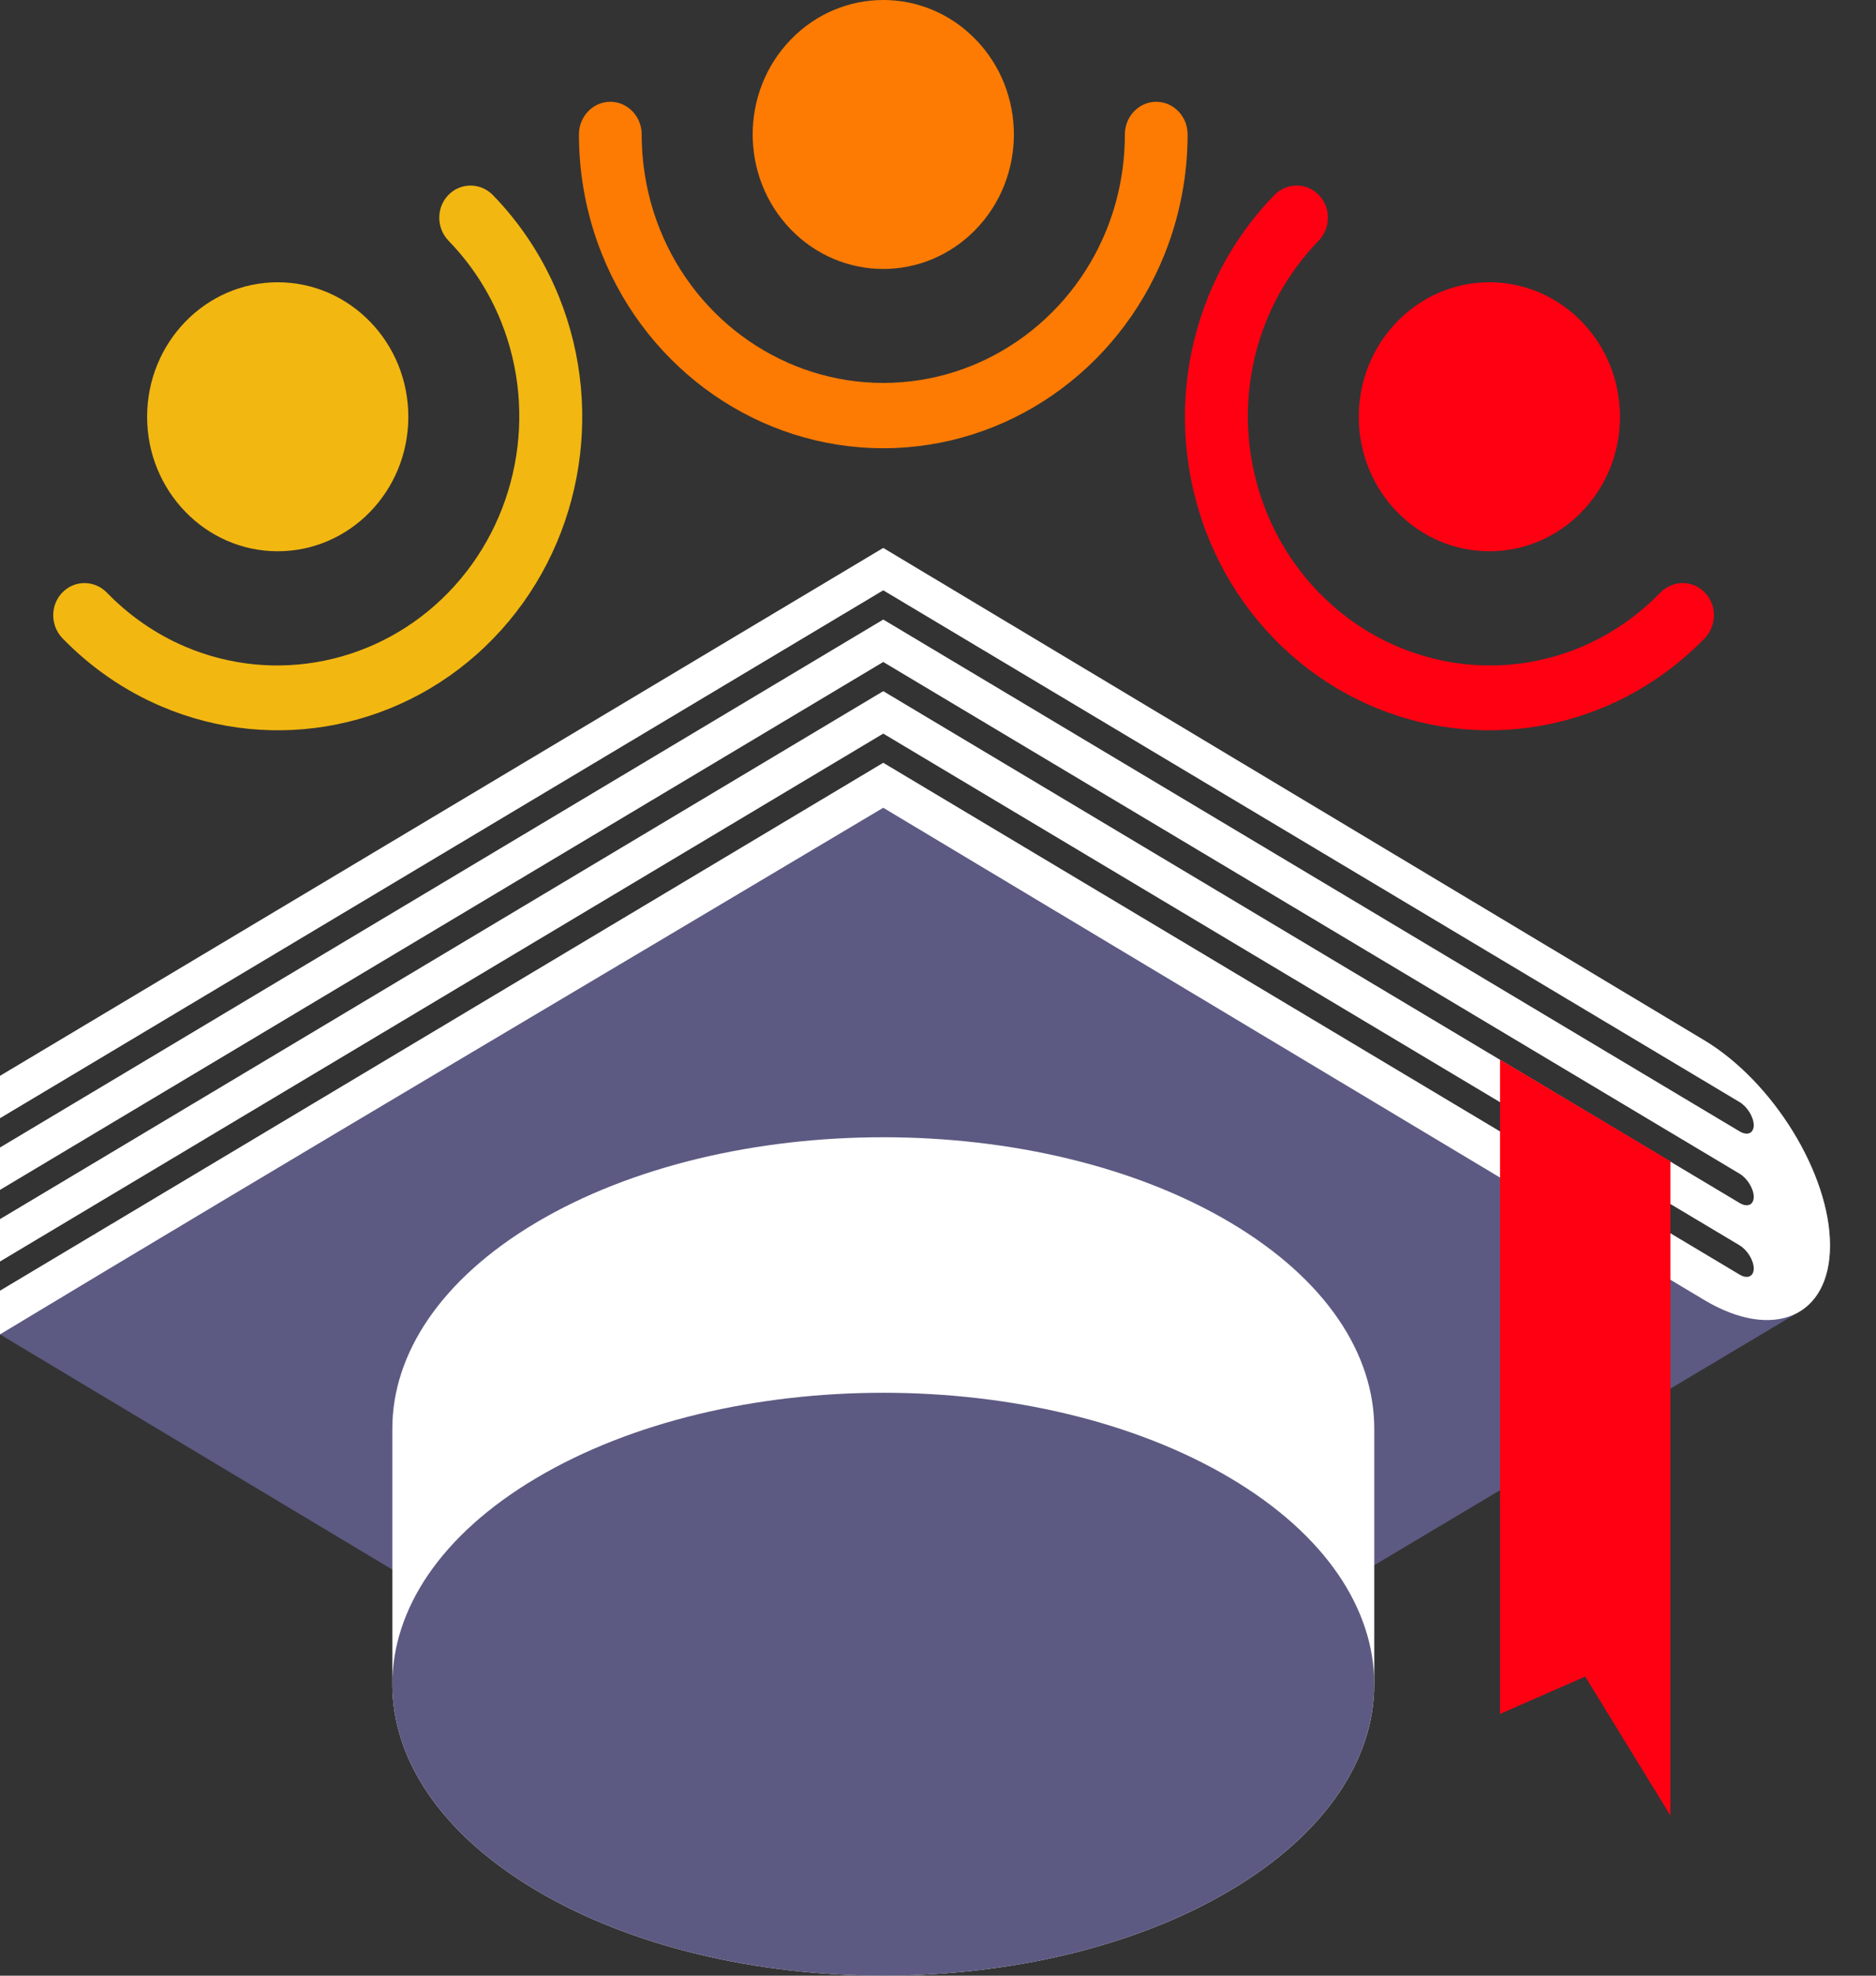<svg width="38" height="40" viewBox="0 0 38 40" fill="none" xmlns="http://www.w3.org/2000/svg">
<rect x="0" y="0" width="38" height="40" fill="#333333" stroke="none"/>
<path fill-rule="evenodd" clip-rule="evenodd" d="M0 26.99V27.016L16.624 36.978C17.422 37.457 18.138 37.504 18.607 37.19L36.415 26.577L36.41 26.58C36.819 26.358 37.069 25.89 37.069 25.216V25.215C37.069 23.77 35.919 21.898 34.514 21.057C28.974 17.736 23.433 14.416 17.891 11.094L0 21.782V22.639L17.891 11.951C23.671 15.405 29.457 18.861 35.236 22.312C35.395 22.407 35.524 22.618 35.524 22.781C35.524 22.945 35.395 23.001 35.236 22.906C29.454 19.453 23.672 15.998 17.891 12.544L0 23.233V24.09L17.891 13.402C23.671 16.855 29.457 20.311 35.236 23.762C35.395 23.856 35.524 24.068 35.524 24.232C35.524 24.395 35.395 24.451 35.236 24.356C29.454 20.902 23.672 17.448 17.891 13.994L0 24.683V25.54L17.891 14.852L34.382 24.704L35.236 25.212C35.395 25.307 35.524 25.518 35.524 25.682C35.524 25.846 35.395 25.901 35.236 25.806L17.891 15.444L0 26.132L0 26.99Z" fill="#5C5A82"/>
<path fill-rule="evenodd" clip-rule="evenodd" d="M7.947 28.926C7.947 27.416 8.919 25.906 10.86 24.753C14.743 22.449 21.041 22.449 24.924 24.753C26.865 25.906 27.837 27.416 27.837 28.926C27.837 30.65 27.837 32.377 27.837 34.1C27.837 35.61 26.865 37.119 24.924 38.271C21.041 40.576 14.743 40.576 10.86 38.271C8.919 37.119 7.947 35.61 7.947 34.1C7.947 32.375 7.947 30.651 7.947 28.926Z" fill="white"/>
<path fill-rule="evenodd" clip-rule="evenodd" d="M7.947 34.1C7.947 32.589 8.919 31.079 10.86 29.927C14.743 27.622 21.04 27.622 24.924 29.927C26.865 31.079 27.837 32.589 27.837 34.1C27.837 35.61 26.865 37.119 24.924 38.271C21.041 40.576 14.743 40.576 10.86 38.271C8.919 37.119 7.947 35.61 7.947 34.1Z" fill="#5C5A82"/>
<path fill-rule="evenodd" clip-rule="evenodd" d="M15.246 2.722C15.246 2.025 15.505 1.329 16.021 0.798C17.055 -0.266 18.729 -0.266 19.762 0.798C20.279 1.329 20.537 2.025 20.537 2.722C20.537 3.419 20.279 4.116 19.762 4.648C18.729 5.711 17.055 5.711 16.021 4.648C15.505 4.116 15.246 3.419 15.246 2.722Z" fill="#FD7B03"/>
<path d="M22.785 2.722C22.785 2.357 23.07 2.061 23.42 2.061C23.772 2.061 24.056 2.357 24.056 2.722C24.056 3.549 23.899 4.377 23.586 5.156C22.64 7.507 20.4 9.075 17.892 9.075C15.383 9.075 13.142 7.505 12.197 5.156C11.883 4.377 11.727 3.549 11.727 2.722C11.727 2.357 12.011 2.061 12.362 2.061C12.713 2.061 12.998 2.357 12.998 2.722C12.998 3.38 13.122 4.036 13.369 4.65C14.12 6.516 15.905 7.753 17.892 7.753C19.881 7.753 21.663 6.515 22.415 4.65C22.662 4.036 22.785 3.38 22.785 2.722Z" fill="#FD7B03"/>
<path fill-rule="evenodd" clip-rule="evenodd" d="M0 27.016C5.949 23.431 11.92 19.911 17.891 16.354L34.514 26.316C35.919 27.158 37.069 26.662 37.069 25.216V25.215C37.069 23.77 35.919 21.898 34.514 21.057C28.974 17.736 23.433 14.416 17.891 11.094L0 21.782V22.639L17.891 11.951C23.671 15.405 29.457 18.861 35.236 22.312C35.395 22.407 35.524 22.618 35.524 22.781C35.524 22.945 35.395 23.001 35.236 22.906C29.454 19.453 23.672 15.998 17.891 12.544L0 23.233V24.09L17.891 13.402C23.671 16.855 29.457 20.311 35.236 23.762C35.395 23.856 35.524 24.068 35.524 24.232C35.524 24.395 35.395 24.451 35.236 24.356C29.454 20.902 23.672 17.448 17.891 13.994L0 24.683V25.54L17.891 14.852L35.236 25.212C35.395 25.307 35.524 25.518 35.524 25.682C35.524 25.846 35.395 25.901 35.236 25.806L17.891 15.444L0 26.132L0 27.016Z" fill="white"/>
<path fill-rule="evenodd" clip-rule="evenodd" d="M3.756 10.363C3.277 9.871 2.98 9.19 2.98 8.439C2.98 6.934 4.165 5.715 5.625 5.715C6.356 5.715 7.018 6.02 7.496 6.513C7.975 7.005 8.271 7.686 8.271 8.439C8.271 9.942 7.087 11.161 5.625 11.161C4.896 11.161 4.234 10.856 3.756 10.363Z" fill="#F2B711"/>
<path d="M9.087 4.876C8.837 4.618 8.834 4.202 9.083 3.947C9.331 3.692 9.735 3.694 9.986 3.952C10.554 4.536 11.012 5.235 11.325 6.014C12.272 8.365 11.764 11.104 9.99 12.929C8.216 14.756 5.554 15.277 3.272 14.303C2.515 13.982 1.835 13.509 1.268 12.925C1.016 12.666 1.015 12.25 1.264 11.995C1.511 11.74 1.916 11.742 2.166 12C2.618 12.465 3.156 12.839 3.753 13.093C5.566 13.865 7.677 13.442 9.083 11.995C10.489 10.548 10.9 8.375 10.149 6.509C9.902 5.895 9.539 5.341 9.087 4.876Z" fill="#F2B711"/>
<path fill-rule="evenodd" clip-rule="evenodd" d="M28.299 6.513C28.777 6.02 29.439 5.715 30.168 5.715C31.63 5.715 32.814 6.934 32.814 8.439C32.814 9.19 32.518 9.871 32.039 10.363C31.561 10.856 30.899 11.161 30.169 11.161C28.708 11.161 27.523 9.942 27.523 8.439C27.523 7.686 27.82 7.005 28.299 6.513Z" fill="#FF0012"/>
<path d="M33.629 12C33.88 11.742 34.284 11.74 34.532 11.995C34.781 12.25 34.778 12.666 34.528 12.925C33.959 13.509 33.28 13.982 32.524 14.303C30.239 15.278 27.579 14.755 25.805 12.929C24.031 11.104 23.525 8.363 24.47 6.014C24.783 5.235 25.242 4.536 25.81 3.952C26.061 3.694 26.465 3.691 26.713 3.947C26.961 4.202 26.959 4.618 26.708 4.876C26.257 5.341 25.893 5.895 25.646 6.509C24.895 8.376 25.308 10.549 26.713 11.995C28.119 13.443 30.23 13.865 32.043 13.093C32.639 12.839 33.178 12.465 33.629 12Z" fill="#FF0012"/>
<path fill-rule="evenodd" clip-rule="evenodd" d="M33.836 23.512L30.385 21.454V34.7L32.11 33.944L33.836 36.758V23.512Z" fill="#FF0012"/>
</svg>
